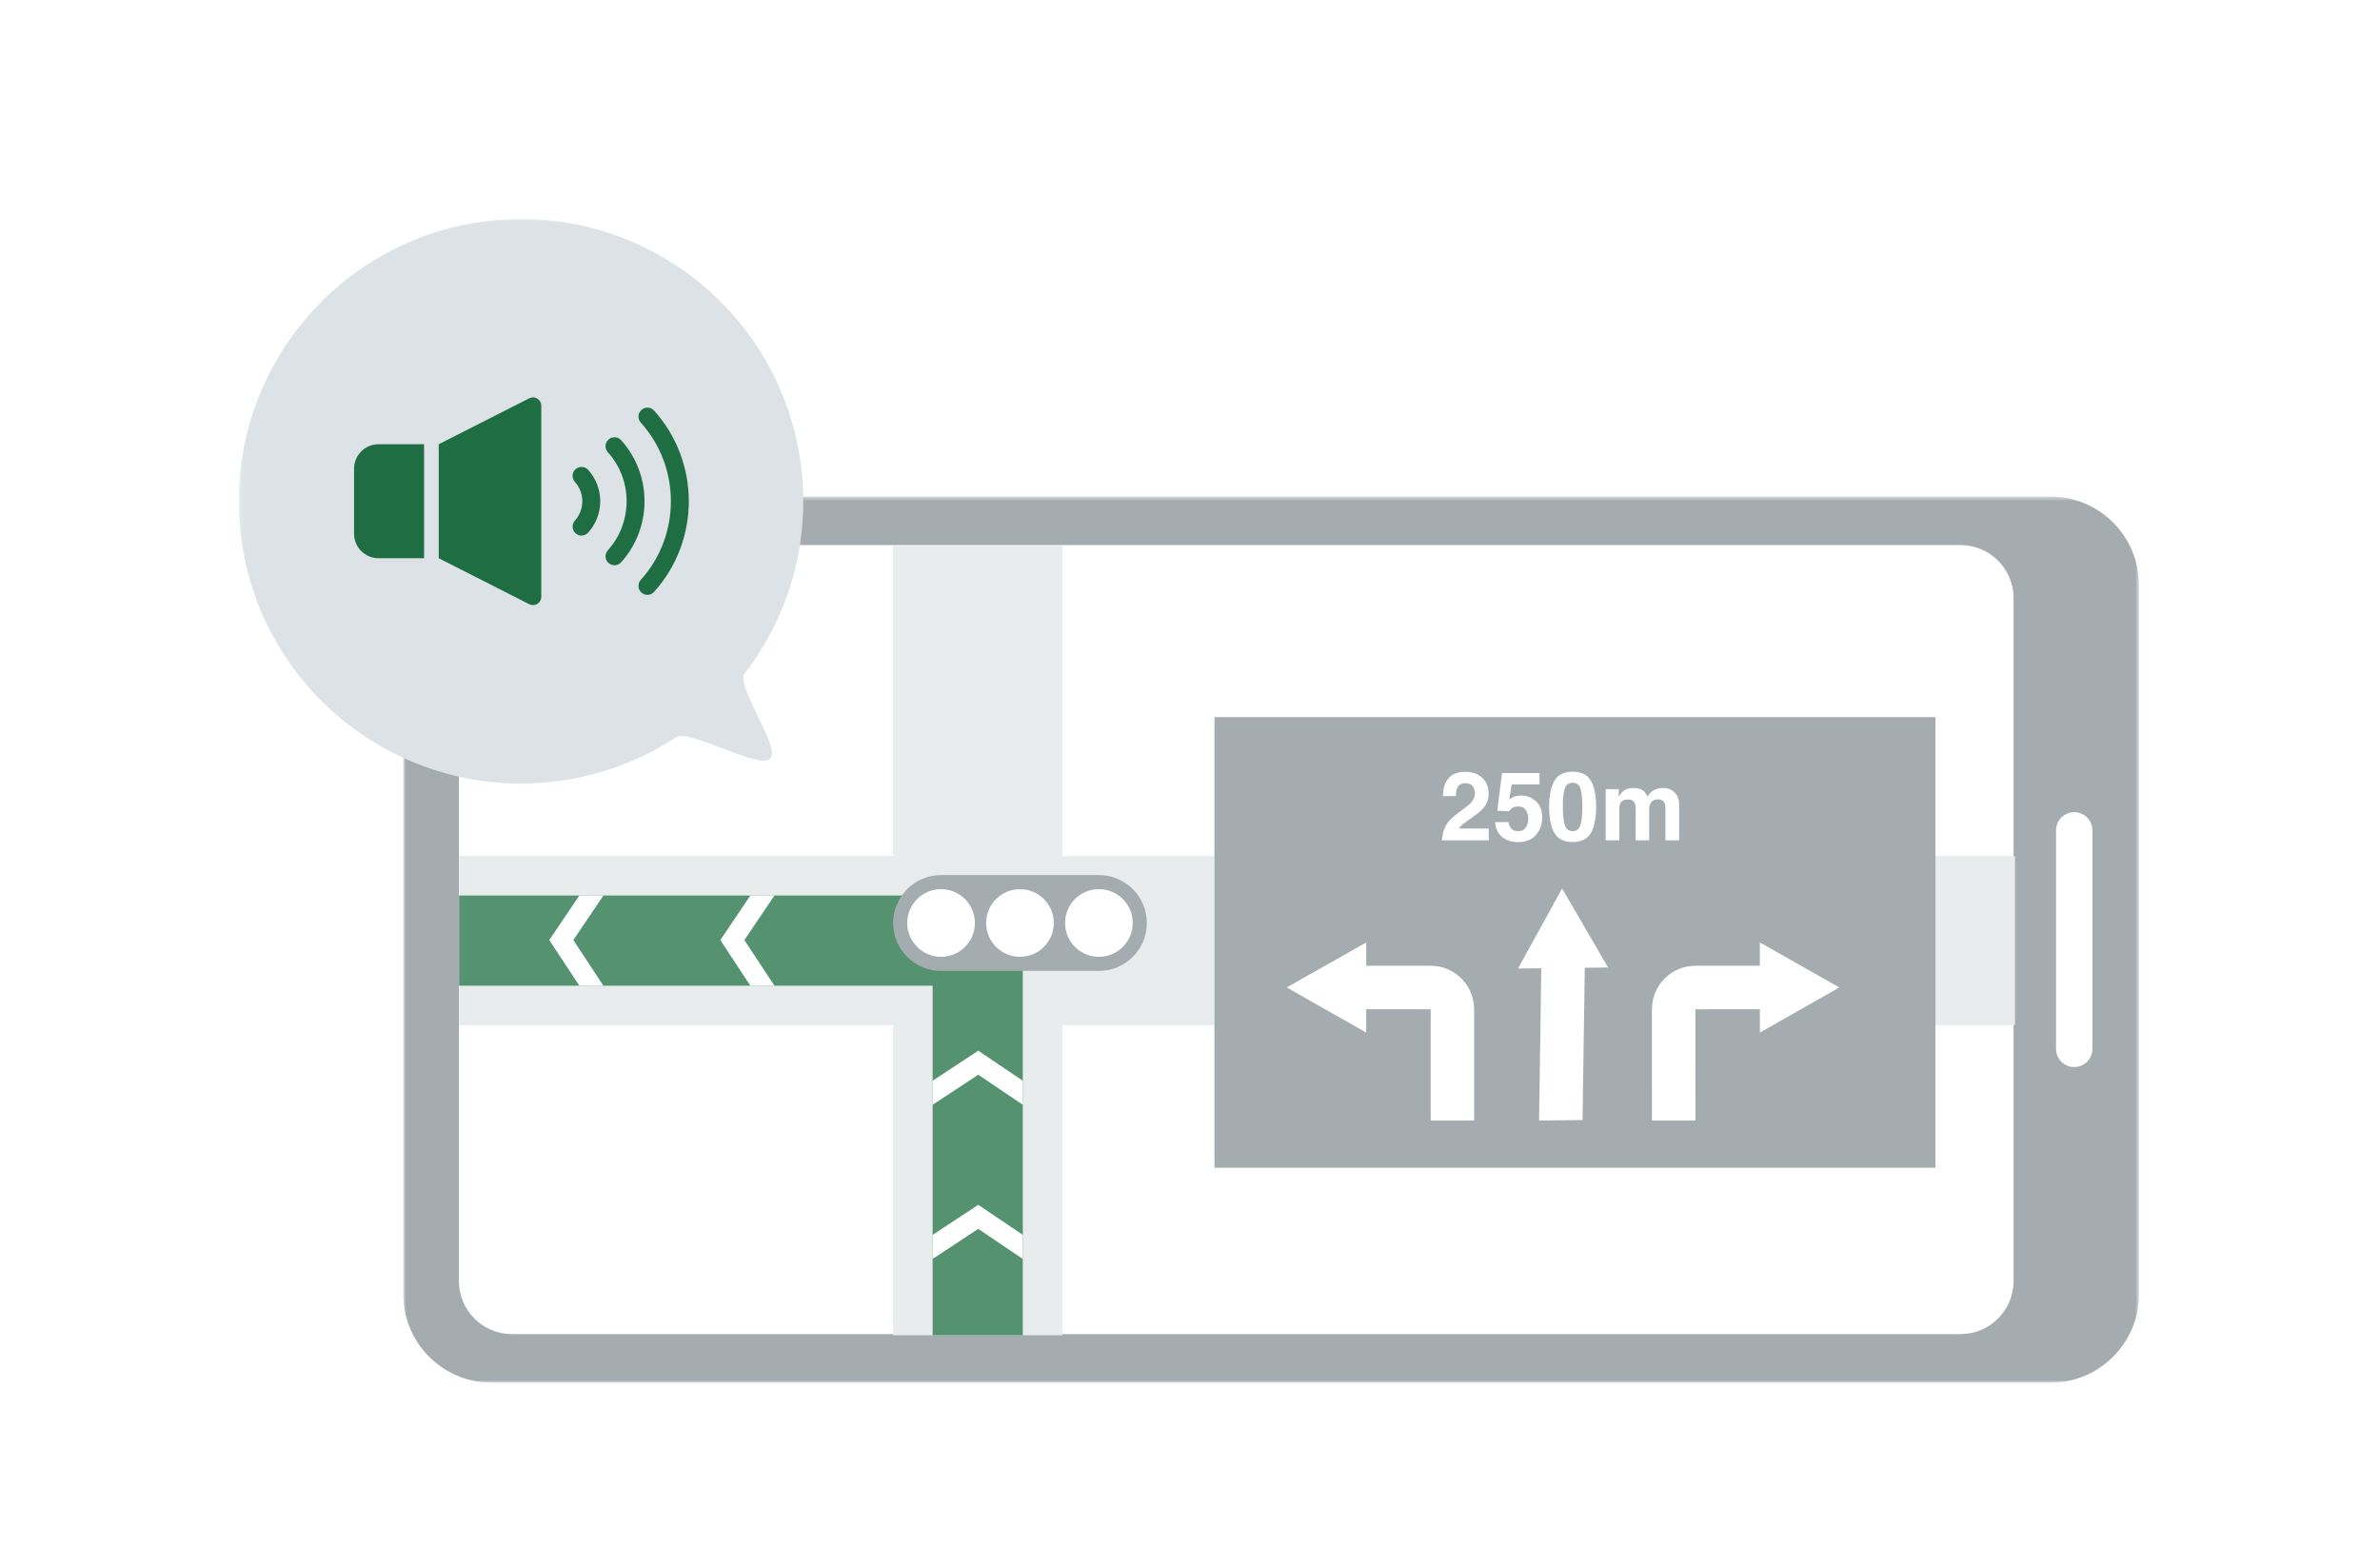 <svg width="501" height="330" viewBox="0 0 501 330" fill="none" xmlns="http://www.w3.org/2000/svg">
<g filter="url(#filter0_d_2550_1282)">
<mask id="mask0_2550_1282" style="mask-type:luminance" maskUnits="userSpaceOnUse" x="84" y="100" width="367" height="188">
<path fill-rule="evenodd" clip-rule="evenodd" d="M84.888 100.526H450.263V287.047H84.888V100.526Z" fill="white"/>
</mask>
<g mask="url(#mask0_2550_1282)">
<path fill-rule="evenodd" clip-rule="evenodd" d="M84.888 119.139V268.435C84.888 278.715 93.22 287.047 103.502 287.047H431.65C441.93 287.047 450.263 278.715 450.263 268.435V119.139C450.263 108.861 441.93 100.527 431.65 100.527L103.502 100.526C93.22 100.526 84.888 108.859 84.888 119.139Z" fill="#A5ACAF"/>
</g>
<path fill-rule="evenodd" clip-rule="evenodd" d="M423.861 121.907V265.655C423.861 271.822 418.861 276.821 412.696 276.821H107.764C101.598 276.821 96.599 271.821 96.599 265.655V121.907C96.599 115.741 101.598 110.741 107.764 110.741H412.696C418.863 110.741 423.861 115.741 423.861 121.907Z" fill="white"/>
<path fill-rule="evenodd" clip-rule="evenodd" d="M440.468 170.787V216.779C440.468 218.895 438.752 220.611 436.636 220.611C434.518 220.611 432.802 218.895 432.802 216.779V170.787C432.802 168.67 434.518 166.956 436.636 166.956C438.752 166.956 440.468 168.67 440.468 170.787Z" fill="white"/>
<mask id="mask1_2550_1282" style="mask-type:luminance" maskUnits="userSpaceOnUse" x="50" y="42" width="401" height="246">
<path fill-rule="evenodd" clip-rule="evenodd" d="M50.263 287.047H450.262V42.105H50.263V287.047Z" fill="white"/>
</mask>
<g mask="url(#mask1_2550_1282)">
<path fill-rule="evenodd" clip-rule="evenodd" d="M188.012 277.058H223.611V110.927H188.012V277.058Z" fill="#E8ECED"/>
<path fill-rule="evenodd" clip-rule="evenodd" d="M96.64 211.796H424.156V176.196H96.64V211.796Z" fill="#E8ECED"/>
<path fill-rule="evenodd" clip-rule="evenodd" d="M255.652 241.811H407.42V146.955H255.652V241.811Z" fill="#A5ACAF"/>
<path fill-rule="evenodd" clip-rule="evenodd" d="M304.22 170.068C304.622 169.11 305.573 168.098 307.069 167.029C308.37 166.098 309.21 165.433 309.593 165.03C310.18 164.405 310.475 163.717 310.475 162.973C310.475 162.365 310.307 161.86 309.97 161.457C309.634 161.055 309.151 160.853 308.524 160.853C307.666 160.853 307.084 161.175 306.773 161.813C306.596 162.182 306.489 162.771 306.457 163.574H303.716C303.761 162.354 303.983 161.37 304.38 160.616C305.133 159.185 306.47 158.469 308.391 158.469C309.911 158.469 311.118 158.888 312.018 159.73C312.915 160.572 313.365 161.685 313.365 163.071C313.365 164.133 313.045 165.077 312.412 165.9C311.996 166.45 311.313 167.06 310.36 167.731L309.23 168.533C308.522 169.035 308.039 169.398 307.778 169.623C307.517 169.846 307.297 170.107 307.119 170.404H313.385V172.888H303.556C303.584 171.86 303.804 170.919 304.22 170.068Z" fill="white"/>
<path fill-rule="evenodd" clip-rule="evenodd" d="M317.541 169.046C317.653 169.661 317.867 170.133 318.183 170.465C318.5 170.8 318.959 170.966 319.565 170.966C320.264 170.966 320.794 170.721 321.16 170.228C321.524 169.737 321.709 169.12 321.709 168.373C321.709 167.64 321.537 167.022 321.194 166.517C320.851 166.012 320.319 165.76 319.594 165.76C319.253 165.76 318.956 165.804 318.706 165.89C318.265 166.049 317.933 166.342 317.709 166.77L315.18 166.65L316.186 158.725H324.082V161.119H318.223L317.709 164.257C318.144 163.973 318.482 163.785 318.727 163.692C319.136 163.541 319.634 163.465 320.22 163.465C321.405 163.465 322.44 163.865 323.323 164.663C324.206 165.461 324.647 166.622 324.647 168.147C324.647 169.471 324.222 170.655 323.371 171.698C322.522 172.741 321.249 173.262 319.555 173.262C318.191 173.262 317.07 172.896 316.195 172.164C315.318 171.431 314.83 170.393 314.731 169.046H317.541Z" fill="white"/>
<path fill-rule="evenodd" clip-rule="evenodd" d="M329.388 169.639C329.658 170.511 330.212 170.949 331.051 170.949C331.889 170.949 332.437 170.511 332.697 169.639C332.959 168.764 333.09 167.503 333.09 165.853C333.09 164.126 332.959 162.844 332.697 162.012C332.437 161.182 331.889 160.766 331.051 160.766C330.212 160.766 329.658 161.182 329.388 162.012C329.117 162.844 328.981 164.126 328.981 165.853C328.981 167.503 329.117 168.764 329.388 169.639ZM334.894 160.371C335.631 161.658 335.998 163.486 335.998 165.855C335.998 168.224 335.631 170.048 334.894 171.327C334.159 172.607 332.878 173.247 331.05 173.247C329.221 173.247 327.939 172.607 327.204 171.327C326.47 170.048 326.101 168.224 326.101 165.855C326.101 163.486 326.47 161.658 327.204 160.371C327.939 159.084 329.221 158.441 331.05 158.441C332.878 158.441 334.159 159.084 334.894 160.371Z" fill="white"/>
<path fill-rule="evenodd" clip-rule="evenodd" d="M351.517 162.14C351.977 162.325 352.396 162.649 352.774 163.11C353.076 163.487 353.28 163.947 353.386 164.495C353.452 164.858 353.486 165.389 353.486 166.089L353.465 172.888H350.576V166.02C350.576 165.611 350.509 165.275 350.378 165.01C350.127 164.508 349.665 164.258 348.992 164.258C348.213 164.258 347.676 164.582 347.379 165.229C347.227 165.571 347.151 165.983 347.151 166.465V172.888H344.312V166.465C344.312 165.824 344.245 165.36 344.115 165.071C343.877 164.547 343.411 164.288 342.718 164.288C341.911 164.288 341.371 164.547 341.095 165.071C340.943 165.366 340.867 165.809 340.867 166.395V172.888H338.007V162.121H340.748V163.694C341.099 163.134 341.428 162.734 341.738 162.497C342.286 162.073 342.994 161.864 343.867 161.864C344.69 161.864 345.356 162.045 345.865 162.408C346.274 162.744 346.583 163.177 346.795 163.704C347.163 163.07 347.623 162.606 348.171 162.308C348.751 162.012 349.398 161.864 350.11 161.864C350.585 161.864 351.053 161.956 351.517 162.14Z" fill="white"/>
<path fill-rule="evenodd" clip-rule="evenodd" d="M333.131 231.765L333.603 199.709L338.513 199.652L328.828 183.034L319.544 199.876L324.453 199.818L323.98 231.874L333.131 231.765Z" fill="white"/>
<path fill-rule="evenodd" clip-rule="evenodd" d="M370.453 194.381L370.457 199.292H359.121H356.893C351.857 199.292 347.777 203.357 347.744 208.386H347.738V208.446L347.741 231.872L356.893 231.867L356.89 208.446H359.121V208.443H370.463L370.465 213.352L387.19 203.854L370.453 194.381Z" fill="white"/>
<path fill-rule="evenodd" clip-rule="evenodd" d="M287.599 194.381L287.595 199.292H298.93H301.159C306.195 199.292 310.273 203.357 310.308 208.386H310.314V208.446L310.31 231.872L301.159 231.867L301.161 208.446H298.93V208.443H287.589L287.586 213.352L270.862 203.854L287.599 194.381Z" fill="white"/>
<path fill-rule="evenodd" clip-rule="evenodd" d="M205.812 184.502H196.318H96.64V203.488H196.318V277.061H215.305V184.502H205.812Z" fill="#559370"/>
<path fill-rule="evenodd" clip-rule="evenodd" d="M168.587 93.853C170.704 110.121 166.028 125.707 156.753 137.755C154.742 140.366 164.536 153.478 162.115 155.729C159.694 157.98 145.058 149.371 142.272 151.202C134.998 155.982 126.555 159.231 117.343 160.429C84.807 164.663 55 141.72 50.767 109.185C46.534 76.649 69.477 46.843 102.011 42.608C134.547 38.375 164.354 61.318 168.587 93.853Z" fill="#DCE2E5"/>
<path fill-rule="evenodd" clip-rule="evenodd" d="M74.532 94.658V108.351C74.532 111.195 76.838 113.499 79.682 113.499H89.269V89.51H79.682C76.838 89.51 74.532 91.814 74.532 94.658Z" fill="#1F6D42"/>
<path fill-rule="evenodd" clip-rule="evenodd" d="M113.112 79.907C112.593 79.588 111.948 79.563 111.405 79.838L92.353 89.515V113.503L111.405 123.181C111.948 123.456 112.593 123.43 113.112 123.112C113.63 122.794 113.945 122.229 113.945 121.621V81.397C113.946 80.789 113.63 80.225 113.112 79.907Z" fill="#1F6D42"/>
<path fill-rule="evenodd" clip-rule="evenodd" d="M130.754 88.665C130.057 87.891 128.865 87.829 128.091 88.527C127.318 89.223 127.257 90.414 127.954 91.188C130.588 94.113 131.905 97.805 131.905 101.509C131.905 105.216 130.588 108.908 127.954 111.831C127.257 112.604 127.318 113.797 128.091 114.495C128.865 115.19 130.057 115.128 130.753 114.355C134.035 110.715 135.677 106.105 135.675 101.509C135.677 96.915 134.035 92.303 130.754 88.665Z" fill="#1F6D42"/>
<path fill-rule="evenodd" clip-rule="evenodd" d="M137.684 82.425C136.988 81.653 135.796 81.591 135.023 82.289C134.249 82.984 134.187 84.175 134.885 84.95C139.112 89.641 141.224 95.567 141.225 101.509C141.223 107.449 139.112 113.377 134.885 118.069C134.187 118.842 134.249 120.034 135.023 120.73C135.796 121.428 136.988 121.366 137.685 120.593C142.557 115.184 144.996 108.339 144.995 101.509C144.996 94.678 142.557 87.834 137.684 82.425Z" fill="#1F6D42"/>
<path fill-rule="evenodd" clip-rule="evenodd" d="M121.154 94.77C120.38 95.466 120.318 96.659 121.015 97.432C122.06 98.593 122.578 100.044 122.58 101.509C122.578 102.974 122.06 104.426 121.015 105.587C120.318 106.362 120.38 107.552 121.154 108.248C121.926 108.946 123.119 108.884 123.815 108.111C125.503 106.238 126.351 103.867 126.35 101.509C126.351 99.15 125.503 96.781 123.815 94.909C123.119 94.134 121.926 94.073 121.154 94.77Z" fill="#1F6D42"/>
<path fill-rule="evenodd" clip-rule="evenodd" d="M127.018 203.488H121.954L115.626 193.882L121.954 184.502H127.018L120.689 193.882L127.018 203.488Z" fill="white"/>
<path fill-rule="evenodd" clip-rule="evenodd" d="M231.325 200.372H198.098C192.528 200.372 188.012 195.856 188.012 190.285C188.012 184.715 192.528 180.199 198.098 180.199H231.325C236.895 180.199 241.411 184.715 241.411 190.285C241.411 195.856 236.895 200.372 231.325 200.372Z" fill="#A5ACAF"/>
<path fill-rule="evenodd" clip-rule="evenodd" d="M163.022 203.488H157.958L151.63 193.882L157.958 184.502H163.022L156.693 193.882L163.022 203.488Z" fill="white"/>
<path fill-rule="evenodd" clip-rule="evenodd" d="M205.219 190.284C205.219 194.215 202.031 197.404 198.099 197.404C194.168 197.404 190.979 194.215 190.979 190.284C190.979 186.352 194.168 183.164 198.099 183.164C202.031 183.164 205.219 186.352 205.219 190.284Z" fill="white"/>
<path fill-rule="evenodd" clip-rule="evenodd" d="M221.832 190.284C221.832 194.215 218.643 197.404 214.712 197.404C210.78 197.404 207.592 194.215 207.592 190.284C207.592 186.352 210.78 183.164 214.712 183.164C218.643 183.164 221.832 186.352 221.832 190.284Z" fill="white"/>
<path fill-rule="evenodd" clip-rule="evenodd" d="M238.445 190.284C238.445 194.215 235.256 197.404 231.325 197.404C227.394 197.404 224.205 194.215 224.205 190.284C224.205 186.352 227.394 183.164 231.325 183.164C235.256 183.164 238.445 186.352 238.445 190.284Z" fill="white"/>
<path fill-rule="evenodd" clip-rule="evenodd" d="M196.318 228.558V223.494L205.924 217.165L215.305 223.494V228.558L205.924 222.228L196.318 228.558Z" fill="white"/>
<path fill-rule="evenodd" clip-rule="evenodd" d="M196.319 261.002V255.938L205.925 249.61L215.306 255.938V261.002L205.925 254.673L196.319 261.002Z" fill="white"/>
</g>
</g>
<defs>
<filter id="filter0_d_2550_1282" x="0.264" y="-3.896" width="499.999" height="344.943" filterUnits="userSpaceOnUse" color-interpolation-filters="sRGB">
<feFlood flood-opacity="0" result="BackgroundImageFix"/>
<feColorMatrix in="SourceAlpha" type="matrix" values="0 0 0 0 0 0 0 0 0 0 0 0 0 0 0 0 0 0 127 0" result="hardAlpha"/>
<feOffset dy="4"/>
<feGaussianBlur stdDeviation="25"/>
<feComposite in2="hardAlpha" operator="out"/>
<feColorMatrix type="matrix" values="0 0 0 0 1 0 0 0 0 1 0 0 0 0 1 0 0 0 1 0"/>
<feBlend mode="normal" in2="BackgroundImageFix" result="effect1_dropShadow_2550_1282"/>
<feBlend mode="normal" in="SourceGraphic" in2="effect1_dropShadow_2550_1282" result="shape"/>
</filter>
</defs>
</svg>
